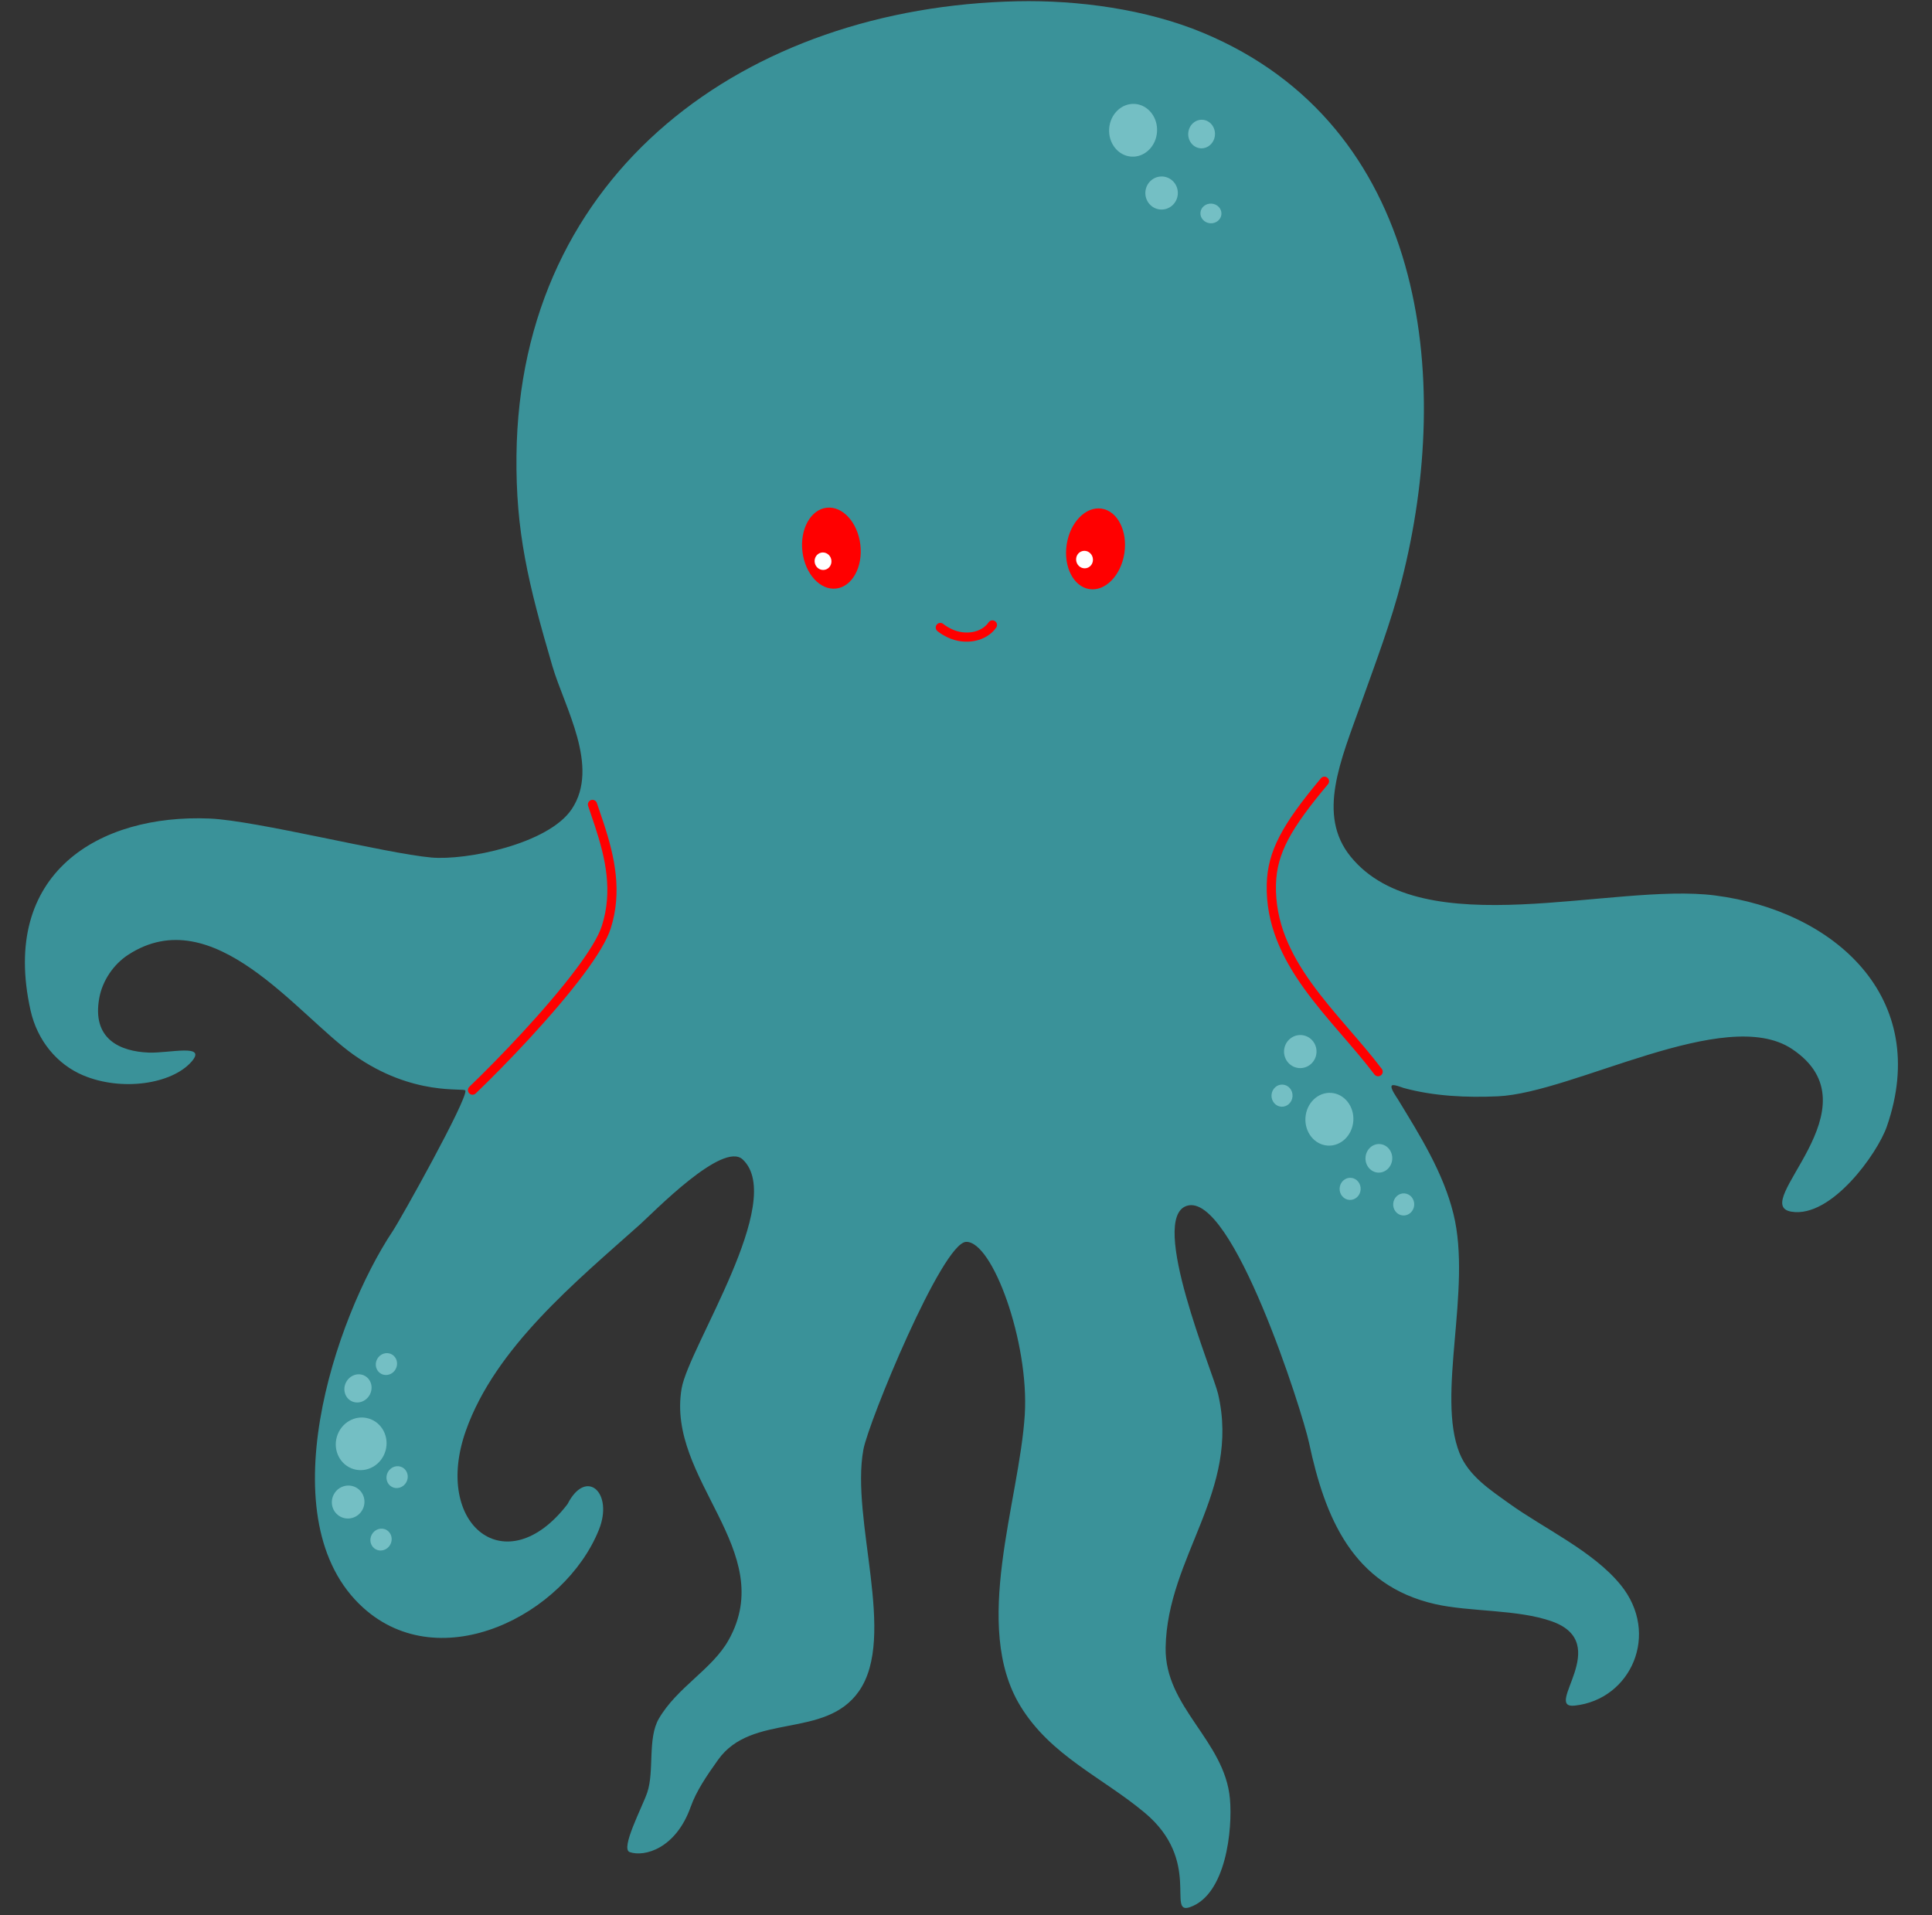 <?xml version="1.0" encoding="UTF-8" standalone="no"?><svg xmlns="http://www.w3.org/2000/svg" xmlns:xlink="http://www.w3.org/1999/xlink" fill="#000000" height="502.2" preserveAspectRatio="xMidYMid meet" version="1" viewBox="-2.1 -0.3 506.6 502.2" width="506.6" zoomAndPan="magnify"><rect x="-2.1" y="-0.3" width="506.6" height="502.2" fill="#333333" stroke="none"/><g fill-rule="evenodd"><g id="change1_1"><path d="M 146.711 394.102 C 151.602 384.5 158.867 391.078 154.934 400.844 C 145.957 423.133 113.504 439.668 93.148 421.281 C 67.934 398.508 85.621 345.402 100.918 322.449 C 102.984 319.352 120.395 288.184 119.941 285.676 C 119.781 284.797 106.281 287.391 90.605 276.266 C 75.773 265.738 53.852 235.516 31.508 250.062 C 27.652 252.574 24.77 256.852 23.941 261.34 C 21.91 272.266 29.516 275.406 36.863 275.703 C 42.215 275.922 52.383 273.25 48.094 278.117 C 42.934 283.973 29.824 285.941 19.684 281.664 C 12.82 278.77 7.664 272.484 5.914 264.652 C -2.137 228.66 23.824 213.098 52.902 214.336 C 64.984 214.848 99.012 223.477 111 224.555 C 120.082 225.371 141.672 221.055 147.82 211.859 C 155.25 200.754 145.922 185.172 142.766 174.434 C 136.363 152.633 133.113 139.043 133.328 119.16 C 134.137 44.66 193.613 1.562 264.648 0.031 C 280.512 -0.309 298.469 2.086 313.406 8.32 C 371.496 32.562 379.098 98.469 365.418 152.02 C 362.684 162.73 358.512 173.715 354.797 184.137 C 349.434 199.172 343.172 213.336 352.027 224.277 C 370.91 247.609 420.848 231.055 447.605 234.5 C 478.781 238.512 504.43 261.188 492.652 295.102 C 490.207 302.133 478.125 319.117 467.664 317.426 C 456.051 315.547 490.895 290.078 467.75 274.734 C 450.289 263.16 410.52 286.266 390.668 287.168 C 382.492 287.539 373.875 287.156 365.941 284.977 C 365.496 284.852 363.207 283.895 362.848 284.367 C 362.359 285.004 364.105 287.387 364.395 287.863 C 370.176 297.359 376.348 307.125 379.023 318.031 C 383.898 337.863 374.488 365.469 380.617 380.75 C 383.016 386.727 388.652 390.367 393.68 393.977 C 402.883 400.59 415.621 406.402 422.855 415.281 C 433.305 428.102 425.578 445.355 410.812 446.938 C 402.312 447.852 421.09 430.621 404.836 424.852 C 395.82 421.648 383.32 422.395 374.215 420.32 C 352.602 415.406 345.336 397.672 341.164 378.074 C 339.414 369.855 321.027 312.109 309.109 315.883 C 298.953 319.098 315.988 359.578 317.297 365.191 C 323.242 390.676 303.973 407.797 303.547 431.695 C 303.266 447.434 319.027 456.027 320.406 471.363 C 321.125 479.363 319.414 496.523 309.898 499.793 C 303.742 501.906 313.121 487.578 298.027 474.996 C 286.863 465.684 273.461 460.109 265.492 447.105 C 252.613 426.078 265.203 393.402 266.613 370.629 C 267.781 351.691 258.145 325.066 251.211 325.34 C 244.938 325.594 225.613 372.586 224.289 379.82 C 220.914 398.27 233.145 428.812 223.129 443.16 C 214.285 455.832 195.07 448.676 186.191 461.145 C 183.188 465.355 180.484 469.328 179.008 473.488 C 175.133 484.398 166.906 486.707 163.012 485.344 C 160.5 484.469 166.352 473.477 167.617 469.727 C 169.527 464.066 167.645 455.535 170.664 450.352 C 175.453 442.129 184.633 437.43 188.926 429.789 C 202.148 406.289 172.527 387.715 176.633 363.773 C 178.488 352.945 204.148 314.59 192.668 303.746 C 187.434 298.805 169.258 317.609 165.656 320.824 C 148.863 335.816 127.797 353.043 120.078 374.785 C 111.25 399.641 130.684 415 146.711 394.102" fill="#3a9299"/></g><g id="change2_1"><path d="M 243.699 165.176 C 244.492 165.828 245.453 166.391 246.402 166.84 C 250.996 169.031 256.574 167.926 259.117 164.266 C 259.5 163.723 259.363 162.965 258.816 162.586 C 258.266 162.203 257.516 162.34 257.133 162.887 C 255.203 165.668 250.93 166.32 247.441 164.66 C 246.672 164.289 245.883 163.84 245.238 163.309 C 244.723 162.887 243.961 162.957 243.539 163.473 C 243.113 163.984 243.188 164.75 243.699 165.176" fill="#ff0000"/></g><g id="change2_2"><path d="M 214.645 132.836 C 218.836 132.34 222.801 136.684 223.496 142.531 C 224.191 148.379 221.352 153.527 217.156 154.023 C 212.969 154.523 209 150.18 208.309 144.332 C 207.613 138.484 210.453 133.332 214.645 132.836" fill="#ff0000"/></g><g id="change3_1"><path d="M 213.195 144.617 C 214.383 144.344 215.574 145.125 215.859 146.363 C 216.145 147.602 215.414 148.828 214.23 149.098 C 213.043 149.375 211.848 148.594 211.562 147.355 C 211.277 146.117 212.012 144.891 213.195 144.617" fill="#ffffff"/></g><g id="change2_3"><path d="M 286.773 133.074 C 290.945 133.711 293.613 138.953 292.727 144.773 C 291.836 150.594 287.73 154.805 283.559 154.168 C 279.387 153.531 276.719 148.289 277.605 142.469 C 278.492 136.648 282.602 132.438 286.773 133.074" fill="#ff0000"/></g><g id="change3_2"><path d="M 281.766 144.188 C 282.949 143.91 284.145 144.695 284.43 145.934 C 284.715 147.168 283.984 148.395 282.797 148.672 C 281.613 148.941 280.418 148.16 280.133 146.922 C 279.848 145.688 280.578 144.457 281.766 144.188" fill="#ffffff"/></g><g id="change4_1"><path d="M 295.477 26.949 C 298.938 27.18 301.543 30.461 301.289 34.273 C 301.039 38.09 298.02 40.996 294.559 40.77 C 291.09 40.535 288.484 37.258 288.738 33.441 C 288.992 29.629 292.008 26.723 295.477 26.949" fill="#74bfc4"/></g><g id="change4_2"><path d="M 313.227 31.105 C 315.156 31.234 316.617 33.016 316.48 35.078 C 316.344 37.145 314.66 38.715 312.73 38.586 C 310.797 38.457 309.34 36.68 309.477 34.613 C 309.613 32.551 311.293 30.98 313.227 31.105" fill="#74bfc4"/></g><g id="change4_3"><path d="M 315.594 53.094 C 317.113 53.191 318.273 54.43 318.18 55.852 C 318.086 57.273 316.773 58.348 315.254 58.246 C 313.734 58.145 312.574 56.906 312.672 55.484 C 312.766 54.062 314.074 52.992 315.594 53.094" fill="#74bfc4"/></g><g id="change4_4"><path d="M 302.773 45.984 C 305.121 46.141 306.895 48.203 306.738 50.594 C 306.578 52.984 304.547 54.797 302.199 54.641 C 299.855 54.484 298.078 52.418 298.238 50.031 C 298.395 47.641 300.43 45.828 302.773 45.984" fill="#74bfc4"/></g><g id="change4_5"><path d="M 346.945 286.27 C 350.41 286.5 353.016 289.785 352.762 293.598 C 352.508 297.41 349.492 300.32 346.027 300.09 C 342.562 299.859 339.957 296.574 340.211 292.762 C 340.461 288.949 343.48 286.039 346.945 286.27" fill="#74bfc4"/></g><g id="change4_6"><path d="M 359.711 299.691 C 361.641 299.82 363.102 301.602 362.965 303.664 C 362.824 305.727 361.145 307.301 359.211 307.172 C 357.281 307.043 355.824 305.262 355.961 303.199 C 356.098 301.137 357.777 299.562 359.711 299.691" fill="#74bfc4"/></g><g id="change4_7"><path d="M 334.258 284.102 C 335.777 284.199 336.926 285.582 336.82 287.18 C 336.715 288.777 335.395 289.992 333.875 289.895 C 332.355 289.793 331.207 288.414 331.312 286.812 C 331.418 285.215 332.738 284 334.258 284.102" fill="#74bfc4"/></g><g id="change4_8"><path d="M 352.117 308.539 C 353.641 308.641 354.785 310.02 354.68 311.621 C 354.574 313.219 353.258 314.434 351.734 314.336 C 350.215 314.234 349.066 312.855 349.172 311.254 C 349.277 309.656 350.598 308.441 352.117 308.539" fill="#74bfc4"/></g><g id="change4_9"><path d="M 366.164 312.625 C 367.684 312.727 368.832 314.105 368.727 315.703 C 368.617 317.301 367.297 318.516 365.777 318.414 C 364.258 318.312 363.109 316.934 363.219 315.336 C 363.324 313.738 364.645 312.523 366.164 312.625" fill="#74bfc4"/></g><g id="change4_10"><path d="M 339.141 271.109 C 341.488 271.266 343.262 273.328 343.102 275.719 C 342.945 278.109 340.91 279.922 338.566 279.766 C 336.223 279.609 334.445 277.543 334.602 275.156 C 334.762 272.766 336.797 270.953 339.141 271.109" fill="#74bfc4"/></g><g id="change4_11"><path d="M 90.668 384.938 C 87.152 383.914 85.164 380.105 86.234 376.438 C 87.305 372.766 91.027 370.621 94.543 371.645 C 98.059 372.668 100.047 376.48 98.977 380.148 C 97.906 383.82 94.184 385.965 90.668 384.938" fill="#74bfc4"/></g><g id="change4_12"><path d="M 89.965 367.047 C 88.27 366.117 87.695 363.887 88.688 362.074 C 89.68 360.262 91.867 359.539 93.562 360.469 C 95.262 361.402 95.836 363.629 94.844 365.441 C 93.848 367.258 91.664 367.973 89.965 367.047" fill="#74bfc4"/></g><g id="change4_13"><path d="M 100.637 389.574 C 99.301 388.844 98.84 387.105 99.609 385.703 C 100.379 384.297 102.086 383.75 103.422 384.484 C 104.758 385.215 105.219 386.945 104.449 388.355 C 103.684 389.758 101.973 390.305 100.637 389.574" fill="#74bfc4"/></g><g id="change4_14"><path d="M 96.418 405.949 C 95.082 405.219 94.621 403.484 95.391 402.078 C 96.16 400.672 97.871 400.125 99.207 400.855 C 100.539 401.586 101.004 403.324 100.234 404.727 C 99.465 406.133 97.754 406.68 96.418 405.949" fill="#74bfc4"/></g><g id="change4_15"><path d="M 97.836 359.926 C 96.496 359.195 96.039 357.461 96.805 356.055 C 97.574 354.652 99.285 354.105 100.621 354.836 C 101.957 355.566 102.418 357.301 101.648 358.707 C 100.879 360.113 99.172 360.656 97.836 359.926" fill="#74bfc4"/></g><g id="change4_16"><path d="M 87.105 397.363 C 85.047 396.234 84.305 393.613 85.453 391.512 C 86.602 389.41 89.211 388.625 91.273 389.75 C 93.336 390.879 94.074 393.5 92.926 395.602 C 91.777 397.703 89.168 398.492 87.105 397.363" fill="#74bfc4"/></g><g id="change2_4"><path d="M 344.262 203.785 C 334.039 215.992 330.289 222.918 330.062 231.543 C 329.789 242.039 334.047 250.84 339.855 258.918 C 345.516 266.793 352.652 273.973 358.297 281.438 C 358.699 281.965 359.461 282.074 359.988 281.668 C 360.523 281.27 360.629 280.512 360.223 279.977 C 354.59 272.531 347.465 265.363 341.816 257.508 C 336.316 249.855 332.223 241.547 332.48 231.605 C 332.691 223.422 336.41 216.926 346.113 205.34 C 346.539 204.824 346.477 204.062 345.965 203.637 C 345.453 203.207 344.688 203.273 344.262 203.785" fill="#ff0000"/></g><g id="change2_5"><path d="M 152.113 211.016 C 152.68 212.762 153.301 214.484 153.871 216.227 C 156.711 224.855 158.613 233.395 155.719 242.461 C 154.789 245.375 152.305 249.332 149.016 253.734 C 141.152 264.273 128.699 277.258 120.969 284.672 C 120.484 285.133 120.473 285.898 120.934 286.379 C 121.395 286.863 122.16 286.879 122.641 286.414 C 130.445 278.934 143.016 265.82 150.953 255.18 C 154.441 250.508 157.035 246.289 158.023 243.195 C 161.078 233.617 159.164 224.586 156.168 215.469 C 155.598 213.73 154.977 212.012 154.41 210.27 C 154.207 209.637 153.523 209.289 152.891 209.492 C 152.258 209.699 151.906 210.383 152.113 211.016" fill="#ff0000"/></g></g></svg>